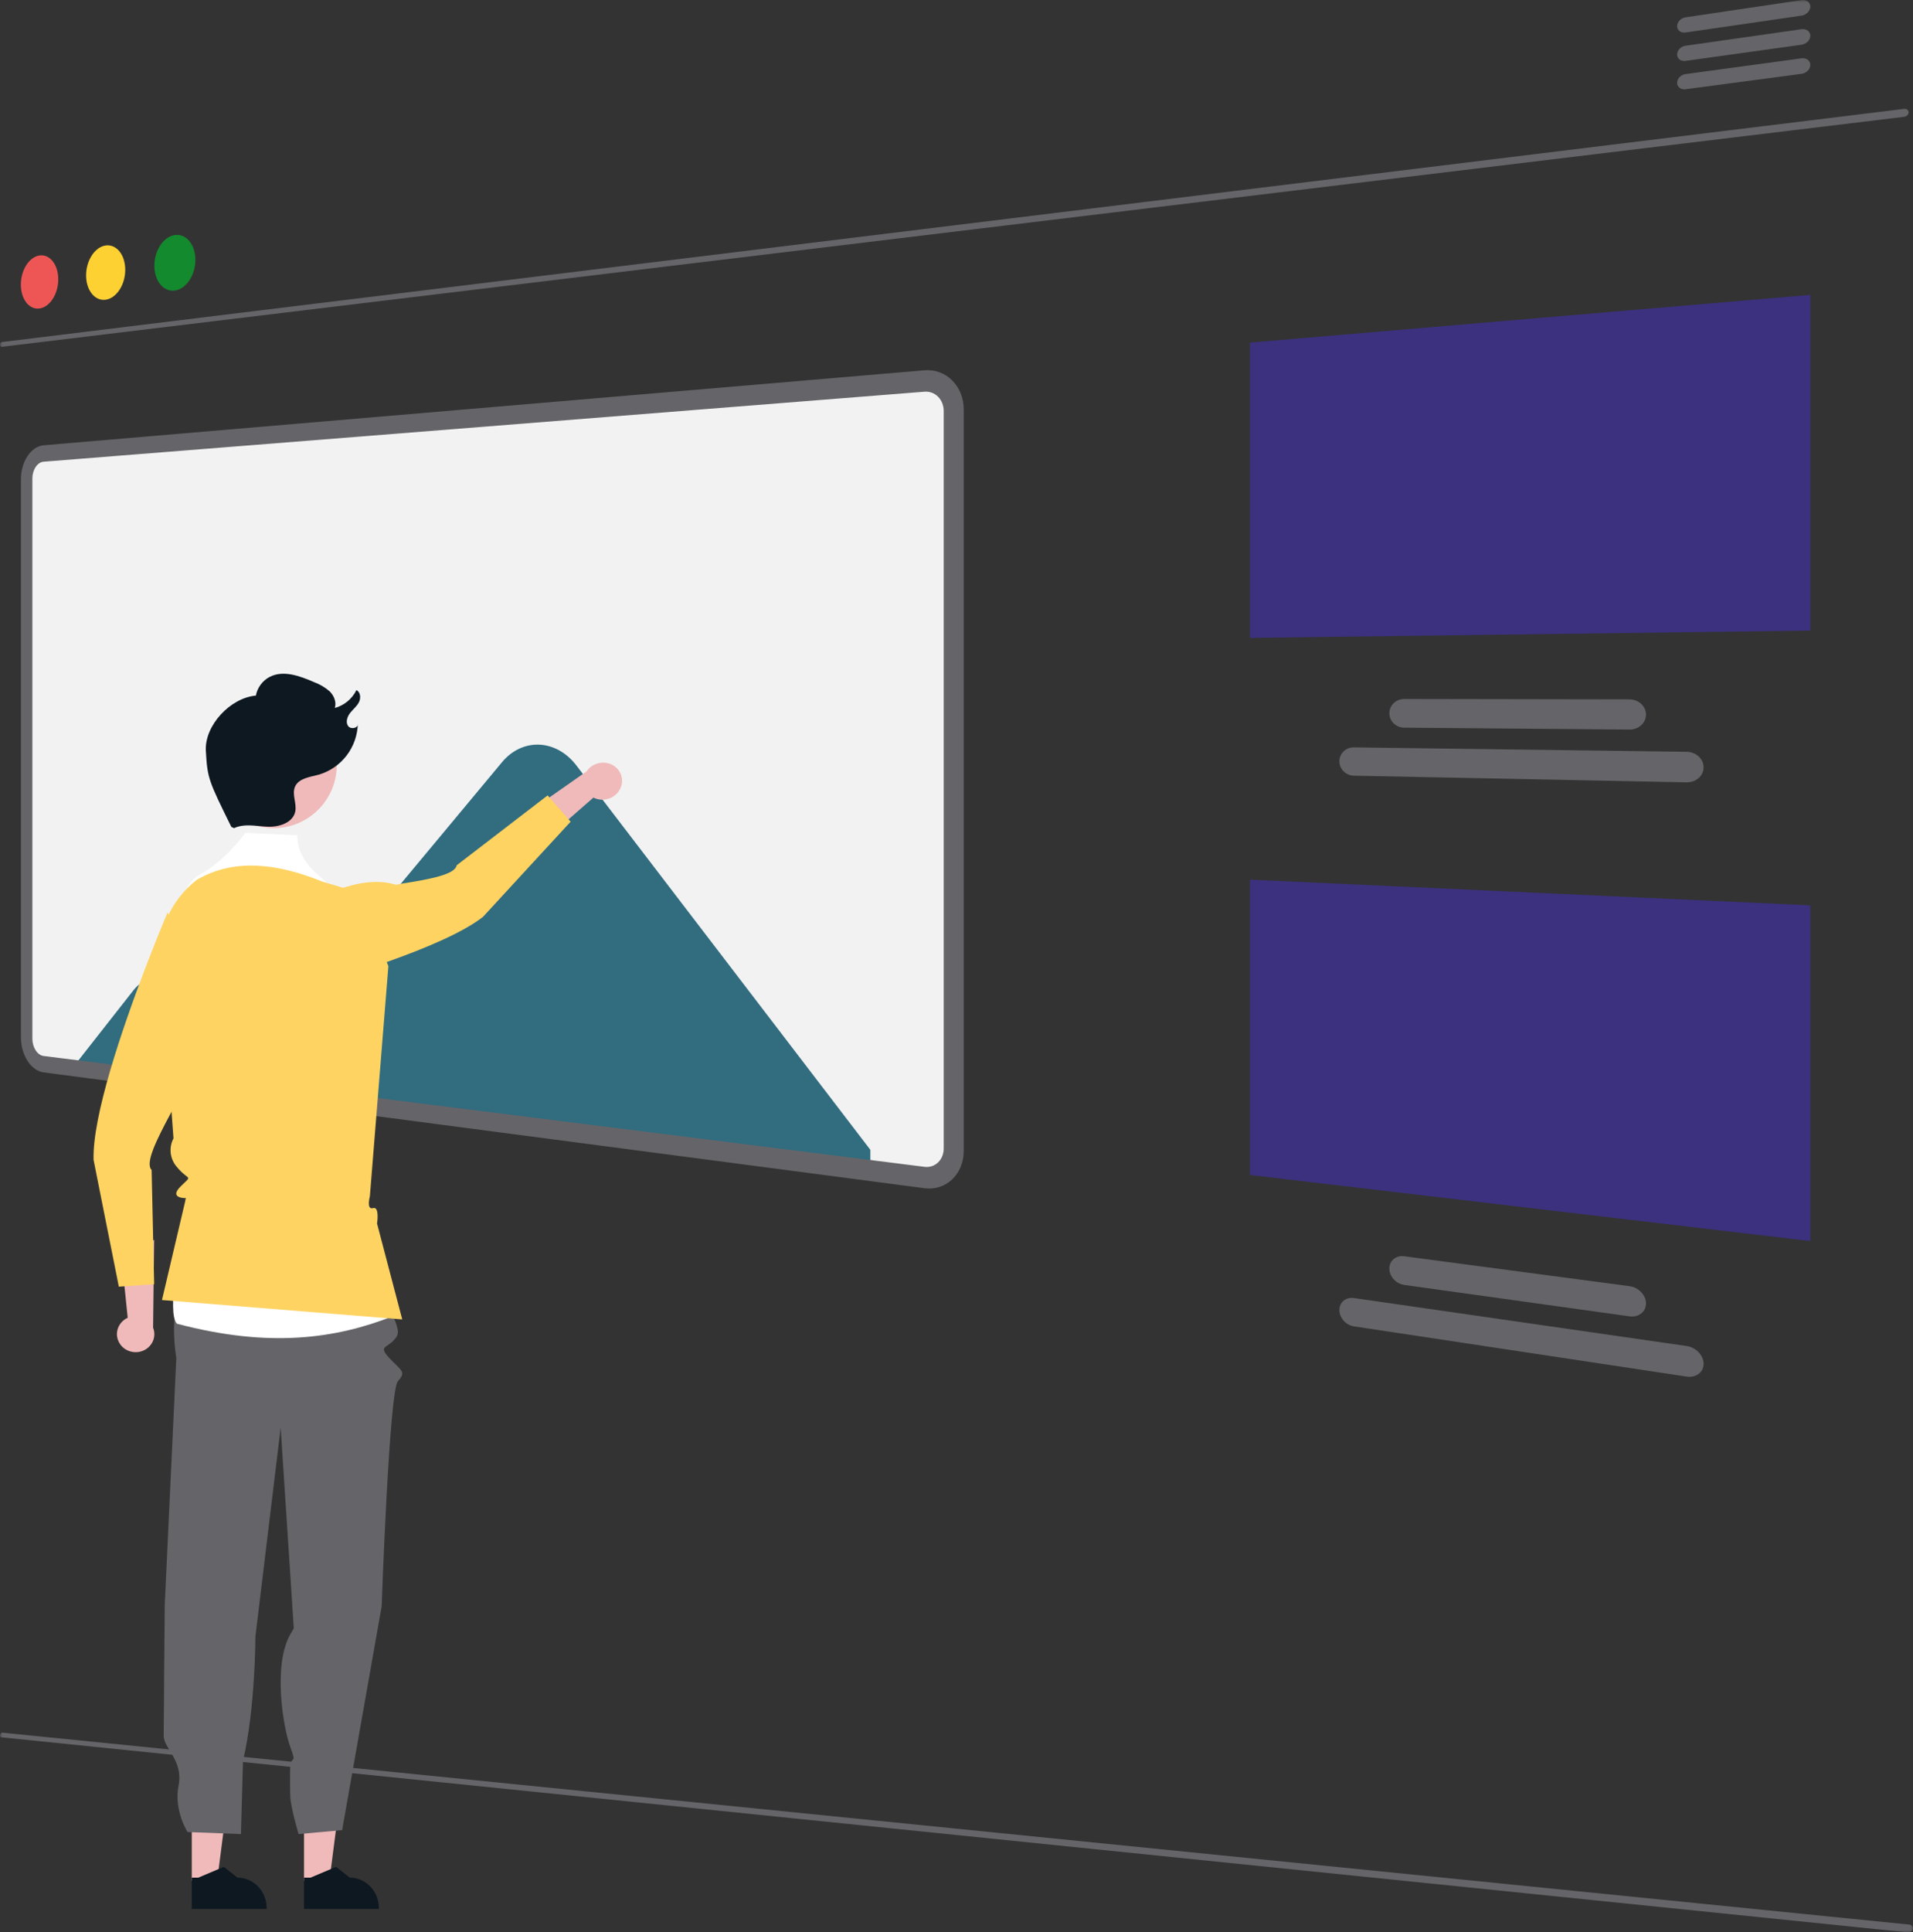 <svg width="409" height="413" viewBox="0 0 409 413" fill="none" xmlns="http://www.w3.org/2000/svg">
<rect x="0" y="0" width="409" height="413" fill="#333333" stroke="none"/>
<g clip-path="url(#clip0_5259_496)">
<mask id="mask0_5259_496" style="mask-type:luminance" maskUnits="userSpaceOnUse" x="0" y="0" width="409" height="413">
<path d="M409 0H0V413H409V0Z" fill="white"/>
</mask>
<g mask="url(#mask0_5259_496)">
<path d="M407.078 24.972L0.354 74.128C0.307 74.134 0.259 74.126 0.216 74.105C0.172 74.082 0.133 74.049 0.104 74.009C0.069 73.963 0.044 73.912 0.027 73.857C0.009 73.794 -0 73.728 1.65823e-05 73.662C3.07578e-05 73.594 0.009 73.527 0.028 73.461C0.045 73.401 0.072 73.343 0.106 73.29C0.135 73.243 0.173 73.201 0.218 73.168C0.259 73.137 0.306 73.118 0.356 73.111L407.077 23.276C407.205 23.26 407.335 23.267 407.46 23.296C407.573 23.322 407.68 23.371 407.774 23.439C407.862 23.503 407.934 23.587 407.985 23.683C408.036 23.781 408.063 23.891 408.063 24.002C408.062 24.119 408.035 24.235 407.985 24.341C407.933 24.451 407.861 24.552 407.774 24.636C407.682 24.726 407.576 24.8 407.46 24.856C407.34 24.916 407.211 24.955 407.078 24.972Z" fill="#656569"/>
<path d="M407.81 412.994L0.261 371.31C0.213 371.306 0.168 371.287 0.131 371.257C0.093 371.225 0.063 371.185 0.043 371.139C0.019 371.087 0.005 371.031 0.002 370.974C-0.003 370.908 0.002 370.842 0.017 370.778C0.032 370.712 0.056 370.648 0.088 370.588C0.119 370.533 0.157 370.482 0.201 370.438C0.241 370.399 0.287 370.366 0.338 370.344C0.384 370.323 0.435 370.314 0.485 370.319L408.18 411.34C408.308 411.352 408.434 411.388 408.55 411.444C408.654 411.495 408.747 411.566 408.824 411.653C408.896 411.735 408.948 411.832 408.977 411.937C409.005 412.044 409.008 412.157 408.983 412.265C408.957 412.379 408.905 412.487 408.833 412.579C408.758 412.675 408.666 412.757 408.563 412.821C408.453 412.888 408.334 412.937 408.209 412.966C408.078 412.998 407.944 413.007 407.81 412.994Z" fill="#656569"/>
<path d="M8.431 54.6C8.961 54.518 9.503 54.592 9.991 54.812C10.494 55.046 10.933 55.399 11.272 55.839C11.661 56.343 11.954 56.914 12.138 57.524C12.354 58.229 12.46 58.962 12.455 59.7C12.456 60.466 12.349 61.228 12.138 61.965C11.945 62.647 11.653 63.297 11.272 63.895C10.933 64.433 10.499 64.904 9.991 65.286C9.534 65.63 8.997 65.854 8.431 65.936C7.901 66.008 7.362 65.925 6.878 65.697C6.381 65.456 5.949 65.099 5.616 64.656C5.236 64.154 4.948 63.586 4.768 62.981C4.557 62.284 4.453 61.56 4.457 60.831C4.457 60.075 4.562 59.322 4.768 58.594C4.957 57.918 5.243 57.272 5.616 56.678C5.95 56.139 6.377 55.665 6.878 55.279C7.332 54.927 7.865 54.694 8.431 54.6Z" fill="#EE5656"/>
<path d="M22.563 52.469C23.117 52.383 23.683 52.457 24.196 52.682C24.72 52.917 25.181 53.275 25.538 53.726C25.944 54.238 26.251 54.821 26.445 55.446C26.67 56.166 26.782 56.916 26.776 57.671C26.776 58.456 26.664 59.236 26.443 59.989C26.24 60.689 25.935 61.354 25.538 61.964C25.181 62.517 24.727 63.001 24.198 63.391C23.718 63.746 23.157 63.978 22.566 64.064C22.012 64.139 21.449 64.056 20.941 63.824C20.423 63.58 19.971 63.216 19.62 62.763C19.223 62.252 18.921 61.672 18.731 61.052C18.511 60.341 18.402 59.6 18.406 58.855C18.406 58.08 18.516 57.31 18.731 56.566C18.93 55.871 19.229 55.21 19.618 54.602C19.97 54.049 20.417 53.564 20.939 53.169C21.416 52.806 21.973 52.566 22.563 52.469Z" fill="#FED133"/>
<path d="M37.357 50.235C37.935 50.145 38.528 50.217 39.068 50.445C39.614 50.682 40.095 51.048 40.471 51.512C40.895 52.032 41.218 52.628 41.422 53.269C41.658 54.004 41.776 54.772 41.771 55.544C41.771 56.348 41.654 57.148 41.422 57.918C41.208 58.638 40.888 59.321 40.471 59.944C40.095 60.514 39.62 61.011 39.068 61.409C38.561 61.776 37.974 62.014 37.357 62.103C36.779 62.182 36.19 62.099 35.655 61.863C35.116 61.618 34.642 61.247 34.272 60.782C33.858 60.262 33.543 59.669 33.344 59.033C33.114 58.307 33 57.55 33.004 56.788C33.004 55.994 33.118 55.204 33.344 54.442C33.553 53.729 33.865 53.051 34.272 52.431C34.642 51.86 35.111 51.361 35.656 50.957C36.157 50.583 36.741 50.336 37.357 50.235Z" fill="#138A2E"/>
<path d="M385.158 3.342L360.358 6.945C360.126 6.98 359.889 6.971 359.661 6.918C359.455 6.871 359.261 6.78 359.092 6.653C358.932 6.532 358.801 6.376 358.71 6.196C358.616 6.008 358.568 5.8 358.569 5.59C358.571 5.366 358.619 5.145 358.71 4.941C358.803 4.73 358.933 4.537 359.092 4.371C359.258 4.197 359.45 4.052 359.661 3.94C359.878 3.824 360.114 3.746 360.358 3.71L385.157 0.024C385.401 -0.014 385.65 -0.007 385.891 0.045C386.107 0.091 386.311 0.182 386.491 0.311C386.664 0.435 386.805 0.599 386.901 0.79C386.997 0.981 387.046 1.192 387.043 1.406C387.042 1.637 386.991 1.865 386.895 2.074C386.796 2.293 386.659 2.492 386.491 2.663C386.131 3.029 385.663 3.268 385.157 3.344L385.158 3.342Z" fill="#656569"/>
<path d="M385.158 9.563L360.358 13.013C360.126 13.047 359.889 13.037 359.661 12.983C359.455 12.934 359.262 12.844 359.092 12.717C358.932 12.595 358.801 12.438 358.71 12.258C358.615 12.067 358.567 11.857 358.569 11.644C358.571 11.42 358.619 11.2 358.71 10.996C358.803 10.786 358.933 10.594 359.092 10.428C359.258 10.257 359.45 10.114 359.661 10.004C359.879 9.889 360.114 9.813 360.358 9.778L385.157 6.245C385.401 6.208 385.65 6.217 385.891 6.271C386.107 6.319 386.311 6.411 386.491 6.541C386.66 6.665 386.799 6.826 386.896 7.012C386.995 7.206 387.045 7.421 387.044 7.638C387.042 7.869 386.991 8.096 386.895 8.306C386.795 8.523 386.658 8.72 386.49 8.89C386.13 9.254 385.662 9.49 385.156 9.562L385.158 9.563Z" fill="#656569"/>
<path d="M385.158 15.783L360.358 19.074C360.125 19.106 359.889 19.095 359.661 19.039C359.455 18.989 359.261 18.897 359.092 18.769C358.928 18.643 358.796 18.482 358.705 18.296C358.614 18.11 358.568 17.905 358.569 17.698C358.571 17.475 358.618 17.255 358.709 17.051C358.803 16.841 358.933 16.65 359.092 16.486C359.258 16.314 359.45 16.171 359.661 16.061C359.879 15.948 360.114 15.873 360.358 15.839L385.157 12.466C385.401 12.431 385.65 12.441 385.891 12.496C386.107 12.546 386.311 12.639 386.491 12.771C386.66 12.895 386.799 13.057 386.896 13.244C386.995 13.438 387.045 13.653 387.043 13.87C387.042 14.101 386.991 14.328 386.895 14.537C386.795 14.754 386.658 14.952 386.49 15.121C386.13 15.483 385.661 15.716 385.156 15.784L385.158 15.783Z" fill="#656569"/>
<path d="M267.251 73.223L387.045 63.028V134.776L267.251 136.346V73.223Z" fill="#3B317F"/>
<path d="M360.6 167.209L289.457 165.788C288.635 165.773 287.851 165.441 287.267 164.861C286.986 164.583 286.762 164.253 286.605 163.89C286.445 163.518 286.362 163.117 286.362 162.712C286.362 162.31 286.445 161.912 286.605 161.544C286.761 161.186 286.986 160.863 287.267 160.593C287.551 160.32 287.885 160.105 288.25 159.959C288.634 159.806 289.044 159.731 289.457 159.738L360.6 160.679C361.082 160.685 361.56 160.778 362.009 160.955C362.434 161.121 362.825 161.364 363.164 161.672C363.49 161.967 363.755 162.324 363.943 162.722C364.131 163.123 364.229 163.56 364.23 164.002C364.23 164.442 364.132 164.876 363.943 165.272C363.756 165.664 363.49 166.013 363.164 166.299C362.825 166.596 362.433 166.826 362.009 166.978C361.557 167.14 361.08 167.217 360.6 167.206V167.209Z" fill="#656569"/>
<path d="M348.379 155.929L300.216 155.523C299.791 155.52 299.372 155.435 298.979 155.272C298.605 155.117 298.263 154.892 297.972 154.609C297.685 154.331 297.455 154 297.294 153.634C297.13 153.26 297.046 152.855 297.046 152.446C297.046 152.037 297.13 151.633 297.294 151.258C297.455 150.894 297.685 150.565 297.972 150.29C298.263 150.01 298.605 149.789 298.979 149.638C299.372 149.479 299.792 149.398 300.216 149.399L348.379 149.482C348.849 149.482 349.314 149.569 349.753 149.738C350.167 149.898 350.549 150.133 350.878 150.433C351.197 150.723 351.456 151.073 351.638 151.464C351.822 151.858 351.918 152.288 351.918 152.723C351.918 153.158 351.822 153.588 351.638 153.982C351.456 154.371 351.197 154.718 350.878 155.005C350.549 155.301 350.167 155.533 349.753 155.688C349.314 155.853 348.848 155.935 348.38 155.93L348.379 155.929Z" fill="#656569"/>
<path d="M267.251 188.009L387.045 193.497V265.244L267.251 251.132V188.009Z" fill="#3B317F"/>
<path d="M360.6 294.216L289.457 283.482C289.033 283.416 288.624 283.274 288.25 283.062C287.881 282.853 287.548 282.584 287.267 282.266C286.988 281.954 286.764 281.597 286.605 281.21C286.447 280.826 286.364 280.416 286.362 280C286.36 279.608 286.442 279.219 286.605 278.862C286.759 278.529 286.985 278.234 287.267 278C287.554 277.762 287.89 277.59 288.25 277.495C288.644 277.392 289.054 277.37 289.457 277.431L360.6 287.686C361.092 287.758 361.569 287.914 362.009 288.146C362.438 288.371 362.828 288.664 363.164 289.014C363.488 289.351 363.752 289.741 363.943 290.169C364.129 290.583 364.227 291.032 364.23 291.486C364.233 291.914 364.135 292.337 363.943 292.719C363.758 293.084 363.491 293.4 363.164 293.644C362.82 293.899 362.427 294.078 362.009 294.171C361.546 294.275 361.068 294.29 360.6 294.215V294.216Z" fill="#656569"/>
<path d="M348.378 281.338L300.215 274.625C299.781 274.564 299.362 274.424 298.978 274.213C298.601 274.006 298.261 273.737 297.972 273.417C297.687 273.105 297.457 272.745 297.294 272.355C297.132 271.968 297.047 271.553 297.045 271.133C297.042 270.735 297.127 270.341 297.293 269.979C297.451 269.639 297.683 269.339 297.971 269.1C298.266 268.856 298.609 268.679 298.978 268.579C299.381 268.471 299.801 268.445 300.215 268.503L348.378 274.89C348.858 274.955 349.322 275.102 349.752 275.326C350.17 275.543 350.55 275.828 350.877 276.168C351.194 276.497 351.452 276.879 351.637 277.298C351.819 277.706 351.914 278.148 351.916 278.595C351.919 279.018 351.823 279.436 351.637 279.815C351.457 280.177 351.197 280.493 350.877 280.738C350.543 280.994 350.16 281.176 349.752 281.275C349.302 281.382 348.836 281.404 348.378 281.337V281.338Z" fill="#656569"/>
<path d="M197.661 251.674L9.315 227.445C8.802 227.372 8.316 227.17 7.901 226.858C7.446 226.517 7.056 226.095 6.752 225.613C6.411 225.078 6.151 224.497 5.979 223.887C5.791 223.227 5.695 222.544 5.695 221.858V102.346C5.695 101.664 5.79 100.985 5.979 100.329C6.15 99.731 6.411 99.162 6.752 98.642C7.055 98.174 7.445 97.769 7.901 97.448C8.319 97.154 8.806 96.975 9.314 96.927L197.661 81.432C198.468 81.362 199.28 81.471 200.04 81.751C200.801 82.03 201.491 82.474 202.062 83.05C202.642 83.634 203.099 84.329 203.406 85.094C203.737 85.919 203.905 86.801 203.902 87.69V245.703C203.906 246.585 203.738 247.46 203.406 248.276C203.101 249.024 202.643 249.699 202.062 250.257C201.497 250.798 200.819 251.206 200.078 251.452C199.299 251.706 198.473 251.782 197.661 251.674Z" fill="#F2F2F2"/>
<path d="M123.188 163.548C122.683 162.888 122.113 162.28 121.488 161.733C120.893 161.213 120.245 160.758 119.555 160.376C118.889 160.007 118.184 159.715 117.453 159.506C116.735 159.3 115.994 159.182 115.247 159.154C114.509 159.126 113.77 159.189 113.047 159.34C112.326 159.492 111.625 159.728 110.959 160.043C110.279 160.366 109.637 160.765 109.044 161.231C108.427 161.717 107.863 162.266 107.36 162.87L56.681 223.724C56.095 224.445 55.345 225.014 54.495 225.381C53.715 225.709 52.865 225.829 52.026 225.73C51.149 225.62 50.31 225.307 49.574 224.817C48.73 224.253 48.002 223.53 47.43 222.689L40.717 212.992C39.945 211.842 38.955 210.857 37.803 210.092C36.819 209.441 35.694 209.036 34.521 208.912C33.409 208.805 32.287 208.996 31.271 209.465C30.159 209.992 29.189 210.78 28.442 211.762L16.296 227.235L186.081 248.773V245.747L123.188 163.548Z" fill="#316C7F"/>
<path d="M197.66 253.96L9.314 229.2C8.627 229.099 7.976 228.827 7.421 228.408C6.812 227.949 6.291 227.382 5.884 226.735C5.43 226.02 5.082 225.241 4.852 224.425C4.601 223.543 4.473 222.629 4.473 221.712V102.437C4.472 101.525 4.6 100.618 4.852 99.742C5.08 98.939 5.428 98.177 5.884 97.479C6.29 96.852 6.812 96.308 7.421 95.878C7.98 95.483 8.632 95.24 9.313 95.173L197.659 79.143C198.741 79.047 199.832 79.19 200.853 79.564C201.874 79.936 202.801 80.53 203.569 81.303C204.35 82.085 204.965 83.017 205.379 84.044C205.824 85.152 206.051 86.337 206.046 87.532V245.962C206.053 247.147 205.826 248.322 205.379 249.419C204.968 250.423 204.351 251.328 203.569 252.076C202.809 252.801 201.898 253.346 200.902 253.673C199.856 254.011 198.748 254.109 197.659 253.96H197.66ZM9.314 98.681C8.979 98.712 8.657 98.829 8.381 99.023C8.08 99.234 7.822 99.501 7.621 99.809C7.395 100.153 7.223 100.528 7.11 100.924C6.985 101.357 6.921 101.805 6.922 102.256V222.003C6.922 222.456 6.985 222.907 7.11 223.343C7.224 223.746 7.396 224.13 7.621 224.483C7.822 224.802 8.08 225.082 8.382 225.308C8.656 225.513 8.977 225.645 9.315 225.693L197.661 249.386C198.196 249.456 198.74 249.404 199.253 249.236C199.741 249.072 200.187 248.803 200.559 248.446C200.941 248.077 201.242 247.632 201.442 247.14C201.66 246.602 201.771 246.027 201.767 245.446V87.849C201.77 87.264 201.659 86.683 201.442 86.14C201.24 85.637 200.94 85.179 200.559 84.794C200.183 84.413 199.729 84.119 199.228 83.934C198.728 83.748 198.192 83.675 197.661 83.719L9.314 98.681Z" fill="#656569"/>
<path d="M65.001 402L70.421 401.999L73 382L65 382.001L65.001 402Z" fill="#F0BABA"/>
<path d="M65 408L81 407.999V407.789C81 406.07 80.344 404.421 79.176 403.206C78.008 401.991 76.424 401.308 74.772 401.308L71.85 399L66.397 401.308H65L65 408Z" fill="#0D1821"/>
<path d="M41.001 402L46.422 401.999L49 382L41 382.001L41.001 402Z" fill="#F0BABA"/>
<path d="M41 408L57 407.999V407.789C57 406.07 56.344 404.421 55.176 403.206C54.008 401.991 52.424 401.308 50.773 401.308L47.849 399L42.397 401.308H41L41 408Z" fill="#0D1821"/>
<path d="M78.022 272.327C78.022 272.327 86.499 282.849 84.855 285.577C83.212 288.306 80.563 287.361 83.212 290.219C85.861 293.077 86.922 293.111 85.067 295.215C83.212 297.319 81.6 343.307 81.6 343.307L73.145 391.161L63.84 392C63.84 392 62.105 386.151 62.062 383.884C62.02 381.618 62.02 383.593 62.02 378.894C62.02 374.195 63.694 377.835 62.062 373.364C60.43 368.893 58.396 355.722 62.062 349.318C65.728 342.914 62.847 348.533 62.847 348.533L60.007 305.134L54.602 349.807C54.602 349.807 54.602 365.182 51.953 376.316L51.516 392L40.098 391.563C40.098 391.563 37.119 386.919 38.179 381.618C39.238 376.316 35 373.665 35 371.014C35 368.363 35.223 343.006 35.223 343.006L37.699 290.219C37.699 290.219 35.53 278.232 40.298 273.46C45.066 268.689 78.022 272.327 78.022 272.327Z" fill="#656569"/>
<path d="M52.435 178L63.579 178.532C63.493 181.795 65.27 184.873 68.908 187.765L74.978 194.037L76.57 207.875L74.978 260.033L84 281.321C71.877 286.073 57.707 288.181 37.831 282.918C35.589 280.521 38.453 266.546 39.756 256.112C39.756 256.112 42.576 251.765 40.03 248.622C37.484 245.48 41.015 225.97 41.015 225.97L42.076 204.149C41.472 197.087 36.474 191.77 42.028 187.386C46.139 185.057 49.691 181.854 52.435 178Z" fill="white"/>
<path d="M68.99 188.452L76.585 190.706L83.04 206.484L79.081 255.671C79.081 255.671 78.287 258.646 79.749 258.212C81.21 257.777 80.614 261.506 80.614 261.506L86 282L34.627 277.857L39.752 256.074C39.752 256.074 35.972 256.194 38.63 253.565C41.288 250.935 40.374 252.53 37.821 249.421C37.09 248.593 36.629 247.565 36.499 246.472C36.37 245.38 36.577 244.274 37.094 243.301L35.955 227.898L34.077 206.221C33.779 202.781 34.35 199.322 35.738 196.155C37.126 192.988 39.289 190.212 42.03 188.076C49.961 183.415 59.152 184.468 68.99 188.452Z" fill="#FED361"/>
<path d="M25.707 287.323C25.105 286.479 24.874 285.447 25.066 284.446C25.257 283.444 25.855 282.553 26.733 281.961C26.913 281.843 27.103 281.74 27.302 281.652L25.912 268.087L32.957 265L32.732 283.776C33.055 284.581 33.087 285.464 32.822 286.287C32.558 287.11 32.012 287.828 31.269 288.328C30.844 288.608 30.365 288.807 29.858 288.912C29.352 289.018 28.828 289.028 28.317 288.943C27.806 288.857 27.318 288.678 26.881 288.415C26.444 288.151 26.066 287.809 25.768 287.408C25.747 287.38 25.727 287.352 25.707 287.323Z" fill="#F0BABA"/>
<path d="M20.011 247.926L25.406 275L26.048 274.958L32.3 274.517L32.959 274.469L32.419 250.05C30.984 248.611 33.417 243.685 36.611 237.739C37.792 235.547 39.076 233.211 40.312 230.865C40.533 230.445 40.749 230.026 40.965 229.607C42.516 226.697 43.865 223.688 45 220.598L36.061 195.637L35.834 195C35.834 195 33.93 199.47 31.437 205.941C31.248 206.424 31.06 206.918 30.871 207.422C26.113 219.918 19.698 238.636 20.011 247.926Z" fill="#FED361"/>
<path d="M132.758 168.202C132.394 169.202 131.64 170.025 130.655 170.497C129.671 170.968 128.534 171.051 127.488 170.728C127.276 170.659 127.07 170.573 126.873 170.471L115.965 180L109 176.367L125.408 164.871C125.908 164.117 126.654 163.543 127.529 163.24C128.403 162.936 129.357 162.921 130.242 163.195C130.744 163.355 131.208 163.61 131.608 163.943C132.008 164.277 132.336 164.683 132.573 165.139C132.81 165.594 132.952 166.09 132.99 166.599C133.028 167.107 132.961 167.618 132.795 168.101C132.783 168.135 132.771 168.169 132.758 168.202Z" fill="#F0BABA"/>
<path d="M51 215C51 215 66.93 211.115 81.694 205.97C82.084 205.836 82.467 205.699 82.85 205.561C91.248 202.584 99.113 199.22 103.265 195.958L122 175.616L121.584 175.14L117.511 170.49L117.085 170L97.625 184.946C97.314 186.882 92.12 187.901 85.613 188.901C85.249 188.959 84.864 189.178 84.499 189.067C78.376 187.192 71.46 190.289 66.298 192.574L51 215Z" fill="#FED361"/>
<path d="M58.5 177C65.956 177 72 170.956 72 163.5C72 156.044 65.956 150 58.5 150C51.044 150 45 156.044 45 163.5C45 170.956 51.044 177 58.5 177Z" fill="#F0BABA"/>
<path d="M50.042 177C52.241 175.964 54.809 176.593 57.235 176.689C59.662 176.785 62.603 175.867 63.118 173.484C63.498 171.723 62.354 169.792 63.075 168.141C63.862 166.34 66.222 166.084 68.115 165.58C70.488 164.892 72.58 163.463 74.089 161.5C75.597 159.537 76.444 157.142 76.504 154.664C76.636 155.647 74.959 155.971 74.408 155.146C73.857 154.322 74.237 153.181 74.844 152.398C75.451 151.615 76.271 150.989 76.729 150.11C77.187 149.23 77.098 147.924 76.204 147.5C75.745 148.429 75.096 149.25 74.299 149.908C73.501 150.566 72.574 151.047 71.578 151.32C71.985 150.079 71.41 148.685 70.484 147.767C69.5 146.908 68.367 146.238 67.141 145.792C64.112 144.473 60.574 143.162 57.64 144.683C56.883 145.083 56.225 145.649 55.717 146.34C55.208 147.031 54.862 147.829 54.703 148.673C49.276 149.134 43.703 155.035 44.012 160.493C44.345 166.369 44.587 166.844 49.461 176.732" fill="#0D1821"/>
</g>
</g>
<defs>
<clipPath id="clip0_5259_496">
<rect width="409" height="413" fill="white"/>
</clipPath>
</defs>
</svg>
